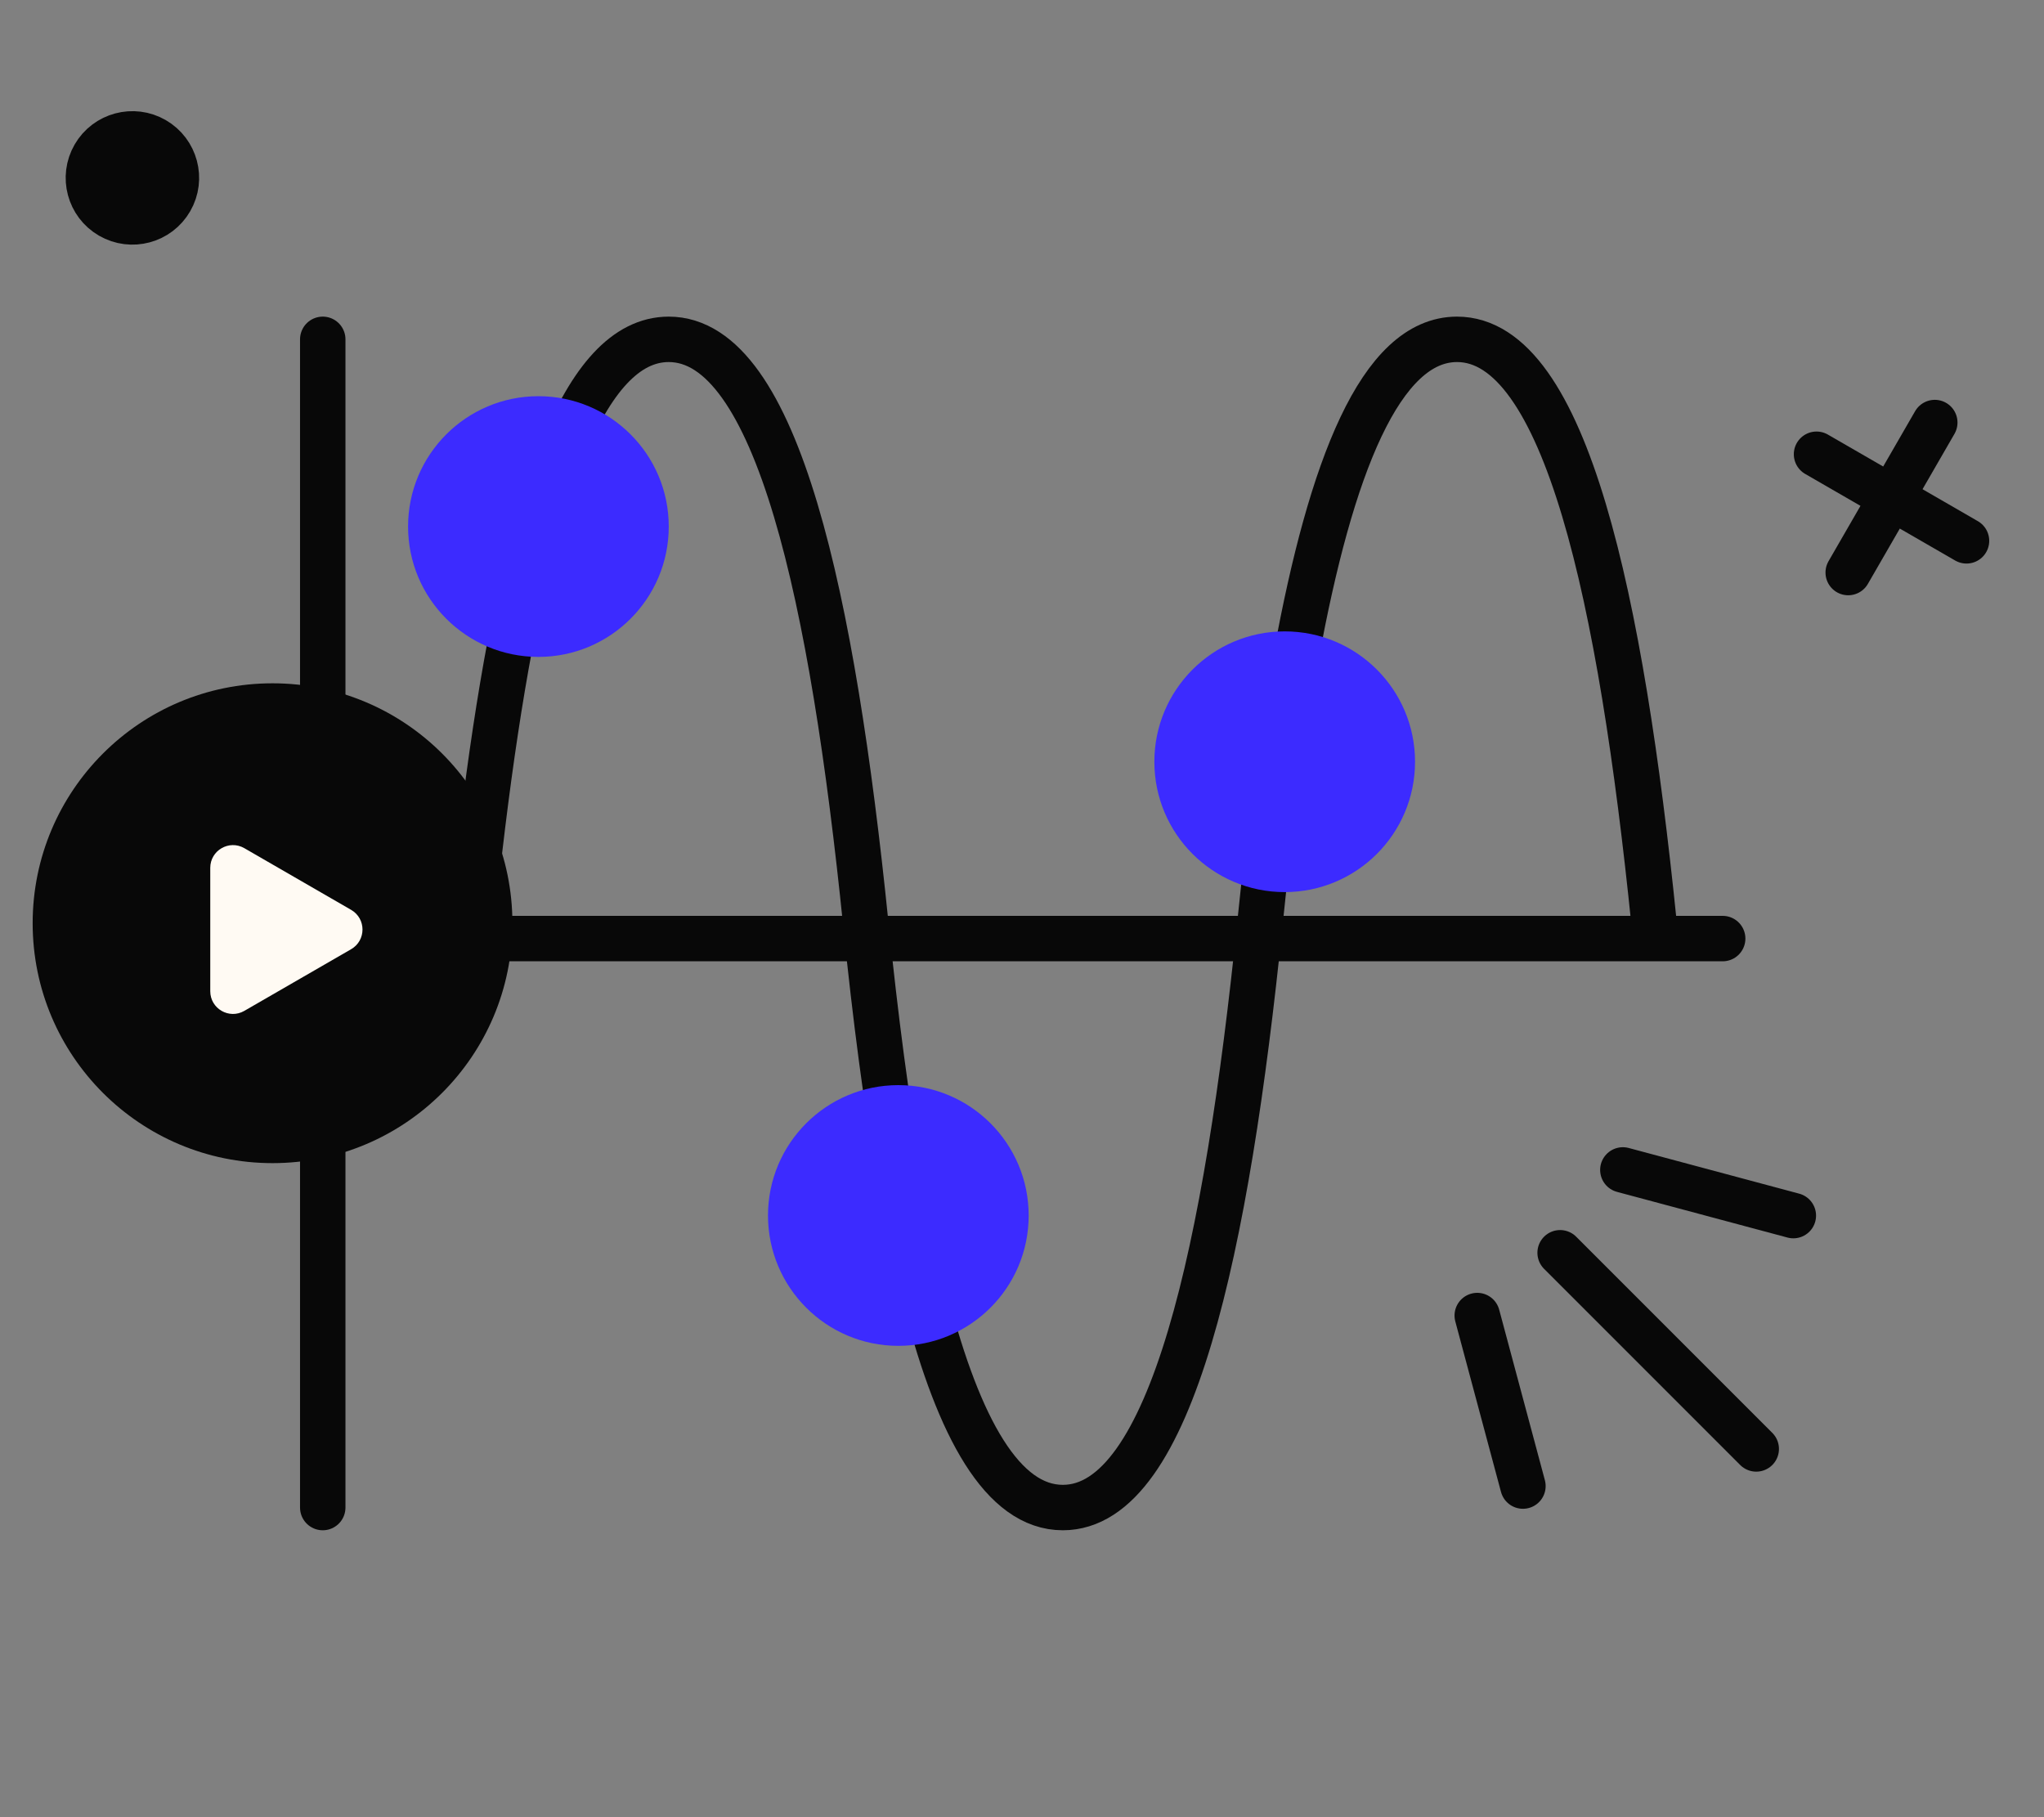 <svg width="90" height="80" viewBox="0 0 90 80" fill="none" xmlns="http://www.w3.org/2000/svg">
<rect x="0" y="0" width="90" height="80" fill="#808080" stroke="none"/>
<path d="M77.33 63.788L68.694 55.152" stroke="#080808" stroke-width="2" stroke-linecap="round"/>
<path d="M78.963 53.516L71.456 51.505" stroke="#080808" stroke-width="2" stroke-linecap="round"/>
<path d="M67.057 65.423L65.045 57.916" stroke="#080808" stroke-width="2" stroke-linecap="round"/>
<circle cx="5.83" cy="7.832" r="1.938" transform="rotate(-60 5.83 7.832)" fill="#080808" stroke="#080808" stroke-width="2"/>
<path d="M79.984 19.998L86.588 23.81" stroke="#080808" stroke-width="2" stroke-linecap="round"/>
<path d="M85.191 18.602L81.379 25.206" stroke="#080808" stroke-width="2" stroke-linecap="round"/>
<path d="M38.121 40.654C38.54 44.761 39.04 48.636 39.655 52.073M40.784 57.332C42.224 62.868 44.151 66.369 46.798 66.369C51.591 66.369 54.023 54.902 55.476 40.654" stroke="#080808" stroke-width="2" stroke-miterlimit="22.926" stroke-linecap="round" stroke-linejoin="round"/>
<path d="M20.766 40.654C21.37 34.723 22.145 29.274 23.189 24.934M24.774 19.796C26.017 16.739 27.545 14.939 29.443 14.939C34.235 14.939 36.668 26.406 38.12 40.654" stroke="#080808" stroke-width="2" stroke-miterlimit="22.926" stroke-linecap="round" stroke-linejoin="round"/>
<path d="M55.477 40.654C55.705 38.411 55.958 36.237 56.241 34.166M57.079 28.852C58.595 20.575 60.794 14.939 64.154 14.939C68.946 14.939 71.379 26.406 72.831 40.654" stroke="#080808" stroke-width="2" stroke-miterlimit="22.926" stroke-linecap="round" stroke-linejoin="round"/>
<circle cx="23.707" cy="23.181" r="5.739" fill="#3C2BFF"/>
<circle cx="39.555" cy="53.511" r="5.739" fill="#3C2BFF"/>
<circle cx="56.567" cy="33.535" r="5.739" fill="#3C2BFF"/>
<path d="M75.852 41.32H14.211" stroke="#080808" stroke-width="2" stroke-linecap="round"/>
<path d="M14.211 66.369L14.211 14.939" stroke="#080808" stroke-width="2" stroke-linecap="round"/>
<circle cx="12" cy="40.644" r="10.562" fill="#080808"/>
<path d="M15.461 40.056C16.128 40.441 16.128 41.403 15.461 41.788L10.758 44.503C10.091 44.888 9.258 44.407 9.258 43.637L9.258 38.206C9.258 37.437 10.091 36.956 10.758 37.34L15.461 40.056Z" fill="#FFFAF3"/>
</svg>
